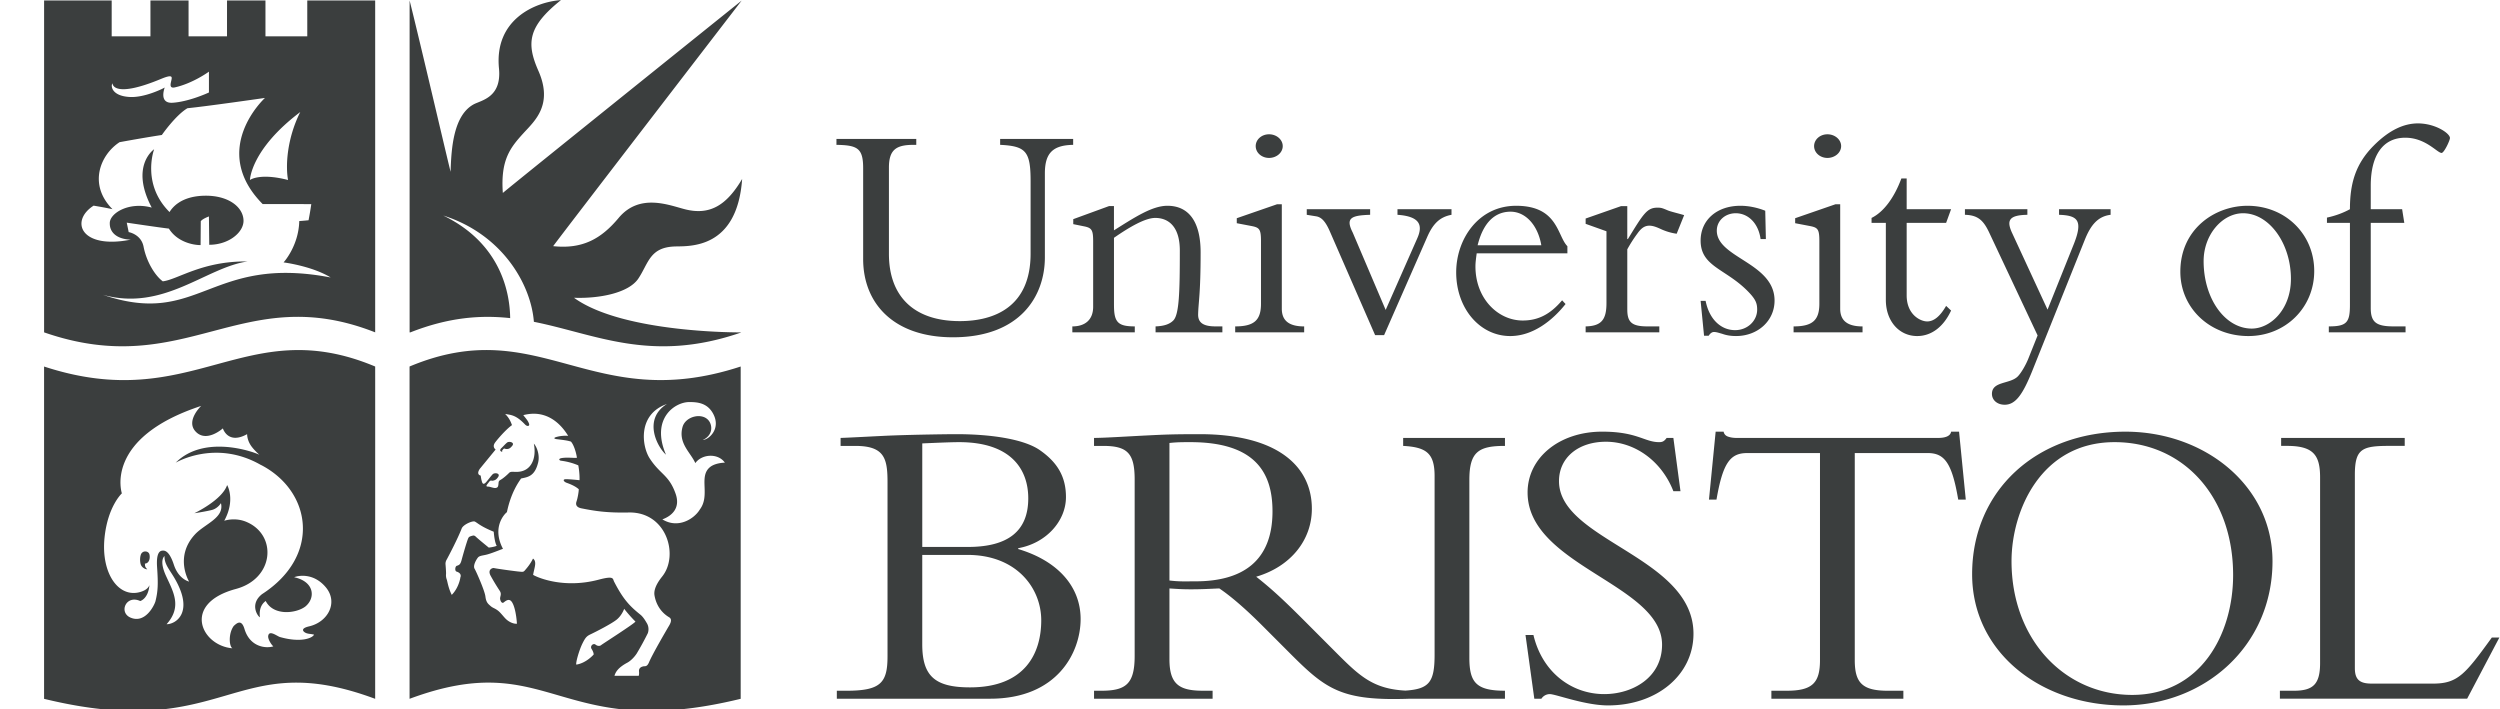<svg width="141" height="40" viewBox="0 0 141 40" fill="none" xmlns="http://www.w3.org/2000/svg"><g clip-path="url(#a)" fill="#3B3E3E"><path d="M52.016 31.297h2.552c2.764 0 4.158 1.869 4.158 3.689 0 1.844-.898 3.782-4.017 3.782-1.985 0-2.694-.638-2.694-2.435v-5.036Zm-1.96 5.721c0 1.491-.38 1.94-2.315 1.94h-.544v.449h8.646c3.805 0 5.104-2.624 5.104-4.492 0-1.844-1.3-3.287-3.52-3.949v-.048c1.583-.283 2.693-1.535 2.693-2.883 0-1.135-.472-1.94-1.441-2.624-.85-.616-2.67-.924-4.75-.924-.449 0-2.243.024-3.544.072-.684.024-2.314.119-2.976.14v.45h.827c1.653 0 1.82.71 1.82 2.058v9.811Zm1.96-12.01c.59-.024 1.56-.071 2.08-.071 2.905 0 3.898 1.513 3.898 3.168 0 1.845-1.134 2.742-3.402 2.742h-2.576v-5.84Zm15.405 7.779c-.544 0-.898.023-1.464-.047v-7.756c.424-.047.732-.047 1.18-.047 3.642 0 4.632 1.702 4.632 3.901 0 2.837-1.723 3.949-4.348 3.949Zm17.459-7.638v-.45h-5.742v.45c1.323.071 1.773.425 1.773 1.703v10.072c0 1.537-.293 1.937-1.644 2.026-1.803-.095-2.568-.803-3.86-2.095l-1.866-1.87c-1.109-1.11-1.818-1.773-2.692-2.458 1.936-.568 3.14-2.058 3.14-3.83 0-2.413-1.96-4.21-6.331-4.21-1.537 0-2.01.024-2.978.072-.969.047-2.41.14-2.977.14v.45h.52c1.37 0 1.772.425 1.772 1.892v9.954c0 1.585-.497 1.963-1.89 1.963h-.401v.449h6.687v-.45h-.544c-1.324 0-1.89-.354-1.89-1.772v-3.997c.377.024.684.049 1.204.049.639 0 1.017-.025 1.608-.05.568.38 1.396 1.065 2.434 2.106l1.56 1.562c2.041 2.045 2.913 2.691 6.76 2.552h5.357v-.45c-1.63 0-2.008-.472-2.008-1.867V27.065c0-1.584.52-1.916 2.008-1.916Zm1.606 10.665c.498 2.104 2.15 3.333 3.994 3.333 1.583 0 3.26-.922 3.26-2.79 0-3.405-7.584-4.445-7.584-8.582 0-1.963 1.795-3.43 4.206-3.43 1.983 0 2.385.592 3.213.592.189 0 .283-.048.425-.238h.378l.401 3.004h-.401c-.662-1.702-2.174-2.789-3.804-2.789-1.56 0-2.647.898-2.647 2.222 0 3.358 7.585 4.257 7.585 8.606 0 2.317-2.056 4.043-4.82 4.043-1.3 0-2.953-.638-3.284-.638a.57.57 0 0 0-.473.26h-.4l-.497-3.593h.448Zm18.123 1.419c0 1.276.424 1.725 1.865 1.725h.876v.449h-7.444v-.45h.875c1.441 0 1.866-.448 1.866-1.724v-11.68h-4.11c-.945 0-1.37.542-1.727 2.623h-.424l.377-3.83h.449c.026.141.12.237.261.283.141.049.308.07.472.07h11.364c.332 0 .687-.07.734-.353h.448l.379 3.83h-.426c-.353-2.081-.779-2.624-1.723-2.624h-4.112v11.68Zm23.56-5.58c0-4.257-3.827-7.307-8.293-7.307-5.032 0-8.648 3.333-8.648 8.038 0 4.423 3.9 7.401 8.53 7.401 4.584 0 8.411-3.357 8.411-8.133Zm-2.221.779c0 3.357-1.843 6.761-5.694 6.761-3.805 0-6.804-3.12-6.804-7.54 0-2.839 1.652-6.716 5.811-6.716 3.899 0 6.687 3.098 6.687 7.495Zm13.199 6.974h-10.561v-.448h.778c1.087 0 1.489-.355 1.489-1.56V26.921c0-1.252-.378-1.773-1.866-1.773h-.331v-.45h6.97v.45h-.875c-1.535 0-1.937.166-1.937 1.632v10.9c0 .638.26.875.946.875h3.471c1.394 0 1.819-.544 3.31-2.6h.424l-1.818 3.45ZM28.774 17.942c-.017-1.377-.484-4.19-3.774-5.786 3.34 1.062 4.948 3.887 5.111 5.994 3.508.7 6.621 2.351 11.676.607l.016-.01s-6.65.06-9.431-1.953c1.437.054 3.09-.271 3.632-1.085.577-.867.637-1.762 2.06-1.808.799-.026 3.51.176 3.793-3.807-.867 1.466-1.806 2.07-3.224 1.709-.906-.23-2.56-.925-3.741.488-.976 1.166-2.023 1.772-3.694 1.592C31.866 12.978 41.83.032 41.83.032s-12.766 10.252-13.47 10.85c-.136-1.873.424-2.56 1.174-3.382.613-.673 1.68-1.585.83-3.508-.685-1.555-.595-2.495 1.275-3.987-1.49.109-3.765 1.112-3.497 3.851.164 1.654-1.008 1.798-1.436 2.034-1.11.616-1.255 2.406-1.292 3.798-.125-.453-1.743-7.41-2.312-9.66v18.718h.043c2.166-.853 3.968-.984 5.628-.804ZM60.526 7.837v.333c-1.174.018-1.595.49-1.595 1.614v4.733c0 2.174-1.384 4.506-5.185 4.506-3.347 0-5.064-1.911-5.064-4.418v-5.12c0-1.122-.315-1.297-1.506-1.315v-.333h4.502v.333h-.157c-.964 0-1.385.263-1.385 1.28v4.874c0 2.367 1.384 3.787 3.995 3.787 1.98 0 3.995-.824 3.995-3.804V10.22c0-1.683-.263-1.98-1.718-2.051v-.333h4.118Zm2.303 9.38c0 .964.227 1.192 1.173 1.192v.333H60.48v-.333c.77 0 1.174-.42 1.174-1.104v-3.682c0-.648-.07-.772-.526-.86l-.596-.121v-.282l2.015-.736h.28v1.367c1.174-.736 2.155-1.385 3.014-1.385 1.191 0 1.874.877 1.874 2.63 0 2.332-.122 2.788-.14 3.472-.017.473.263.701.982.701h.385v.333h-3.768v-.333c.509-.018.807-.14.999-.333.334-.333.369-1.613.369-3.945 0-1.403-.684-1.84-1.384-1.84-.561 0-1.42.49-2.33 1.121v3.805Zm8.746-9.643c.42 0 .771.298.771.667 0 .368-.35.666-.771.666-.42 0-.753-.298-.753-.666 0-.37.333-.667.753-.667Zm.719 9.836c0 .613.332 1 1.261 1v.332h-3.89v-.333c1.069 0 1.455-.35 1.455-1.28v-3.523c0-.684-.088-.772-.544-.86l-.822-.157v-.282l2.276-.788h.264v5.891Zm5.262 1.49-2.54-5.82c-.264-.614-.491-.825-.771-.877l-.544-.088V11.8h3.575v.315c-1.07.035-1.402.175-.983 1l1.859 4.365 1.787-4.05c.316-.719.157-1.227-1.121-1.315V11.8h3.047v.315c-.665.123-1.051.509-1.383 1.28L78.064 18.9h-.508Zm10.845-4.611v-.403c-.577-.58-.525-2.28-2.891-2.28-2.138 0-3.381 1.894-3.381 3.753 0 2.033 1.331 3.594 3.048 3.594 1.28 0 2.383-.877 3.12-1.806l-.194-.21c-.665.788-1.348 1.14-2.224 1.14-1.384 0-2.664-1.228-2.664-3.051 0-.229.036-.474.07-.737h5.116Zm-5.063-.456c.403-1.63 1.28-1.894 1.858-1.894.84 0 1.54.754 1.734 1.894h-3.592Zm8.442 3.63c0 .718.263.946 1.138.946h.667v.333H89.43v-.333c.894-.018 1.175-.386 1.175-1.315v-4.05l-1.175-.42v-.299l1.998-.7h.351v1.857h.035c.876-1.437 1.086-1.77 1.664-1.77.212 0 .263.017.596.158.175.07.49.14.912.263l-.422 1.05a3.2 3.2 0 0 1-.927-.28c-.193-.087-.403-.175-.614-.175-.316 0-.509.21-.683.456a7.767 7.767 0 0 0-.561.878v3.401Zm4.417-.492c.209 1.052.875 1.649 1.664 1.649.7 0 1.243-.527 1.243-1.157 0-.37-.087-.596-.56-1.07-1.245-1.245-2.629-1.367-2.629-2.823 0-1.157.912-1.964 2.243-1.964.473 0 .964.106 1.402.28l.035 1.596h-.298c-.123-.893-.702-1.455-1.402-1.455-.578 0-1.067.403-1.067.982 0 1.543 3.257 1.806 3.257 3.945 0 1.14-.946 1.999-2.173 1.999-.331 0-.577-.053-.77-.123-.193-.053-.333-.106-.473-.106-.106 0-.21.071-.298.21h-.263l-.193-1.963h.282Zm6.87-9.397c.422 0 .773.298.773.667 0 .368-.351.666-.773.666-.418 0-.752-.298-.752-.666 0-.37.334-.667.752-.667Zm.72 9.836c0 .613.333 1 1.26 1v.332h-3.889v-.333c1.069 0 1.454-.35 1.454-1.28v-3.523c0-.684-.087-.772-.543-.86l-.822-.157v-.282l2.277-.788h.263v5.891Zm6.254-5.61-.28.77h-2.225v4.086c0 1.104.789 1.473 1.156 1.473.385 0 .736-.298 1.069-.877l.28.263c-.421.911-1.104 1.438-1.91 1.438-1.034 0-1.769-.86-1.769-2.034v-4.348h-.806v-.28c.683-.334 1.279-1.14 1.682-2.227h.298V11.8h2.505Zm6.931 1.945c.525-1.332.192-1.595-.842-1.63V11.8h2.908v.315c-.718.088-1.121.578-1.452 1.402l-2.979 7.434c-.527 1.298-.93 1.876-1.542 1.876-.421 0-.719-.262-.719-.613 0-.72 1.016-.544 1.455-.982.192-.193.455-.649.595-1l.525-1.314-2.715-5.769c-.332-.719-.648-1.016-1.384-1.034V11.8h3.522v.315c-1.069.018-1.191.333-.841 1.069l1.979 4.279 1.49-3.718Zm5.999 1.579c0 2.05 1.664 3.629 3.836 3.629 2.086 0 3.715-1.596 3.715-3.665 0-2.086-1.629-3.682-3.767-3.682-1.822 0-3.784 1.298-3.784 3.718Zm1.313-.597c0-1.507 1.069-2.7 2.225-2.7 1.472 0 2.699 1.702 2.699 3.7 0 1.753-1.174 2.805-2.208 2.805-1.506 0-2.716-1.683-2.716-3.805Zm11.318-2.156h-1.892v4.803c0 .807.316 1.035 1.296 1.035h.667v.333h-4.328v-.333c1.016 0 1.191-.228 1.191-1.21v-4.628h-1.296v-.298c.49-.105.91-.264 1.296-.473 0-1.456.316-2.56 1.349-3.595.858-.859 1.682-1.245 2.487-1.245.982 0 1.805.562 1.805.824 0 .14-.332.842-.472.842-.245 0-.894-.859-2.05-.859-1.262 0-1.945 1-1.945 2.7V11.8h1.77l.122.77ZM16.247 10.152c-.145-.777-.073-2.314.687-3.833-2.801 2.115-2.837 3.833-2.837 3.833s.542-.415 2.15 0Zm-1.301-4.629s-3.397.489-4.373.58c-.672.397-1.445 1.51-1.445 1.51s-.795.116-2.385.406c-1.105.721-1.771 2.405-.398 3.779-.434-.09-.434-.09-1.065-.2-1.355.869-.724 2.478 2.095 1.918-.795-.028-1.192-.416-1.183-.922-.018-.552 1.057-1.239 2.366-.887-1.246-2.36.136-3.29.136-3.29s-.732 1.948.868 3.543c.144-.235.623-.894 1.969-.922 1.341-.027 2.184.633 2.204 1.393.018.67-.831 1.374-1.933 1.374l-.018-1.598s-.359.128-.46.27l-.01 1.346c-.434 0-1.319-.18-1.788-.931-.362-.036-2.377-.335-2.377-.335l.109.533s.704.118.84.823c.164.854.65 1.636 1.084 1.954.84-.1 2.231-1.158 4.788-1.121-2.348.325-4.733 2.838-8.167 1.88 5.457 1.862 6.017-2.278 12.847-.977-1.066-.651-2.656-.85-2.656-.85s.85-.922.885-2.332c.109-.007.253-.018.524-.045.09-.453.154-.911.154-.911l-2.742-.002c-3.045-3.084.13-5.986.13-5.986ZM7.322 5.47c.857.044 1.9-.49 1.969-.534 0 0-.362.914.451.859.883-.06 1.898-.512 2.042-.579V4.041c-.079.057-.939.666-1.915.886-.357.08-.235-.235-.2-.416.037-.18.061-.329-.578-.064-2.61 1.085-2.746.344-2.746.254-.108.126-.062.714.977.769ZM21.16.027v18.718c-7.525-2.965-10.66 2.785-18.673 0V.028h3.812v2.02h2.186V.028h2.15v2.02h2.168l.001-2.02h2.168v2.02h2.358V.028h3.83Zm7.182 25.46s-.089-.043.08-.186c.021-.017.054.022.153.023.133.002.202-.044.313-.178.166-.201-.182-.279-.294-.181-.124.106-.212.215-.319.313 0 0-.178.159.067.21Zm6.442 9.457c-.298.243-1.22.71-1.45.818-.23.108-.305.174-.474.51-.208.412-.407 1.158-.353 1.212.57-.09.976-.57.976-.57s.009-.117-.118-.316c-.104-.165.1-.344.226-.24.097.08.23.096.312.027.081-.068 1.857-1.198 1.937-1.328-.36-.357-.636-.72-.636-.72s-.122.363-.42.607Zm-6.938-4.955c-.76-.307-.93-.513-1.07-.574-.127-.053-.65.168-.737.393-.235.606-.76 1.596-.836 1.737a.462.462 0 0 0-.077.262c.009.099.039.487.03.578a.672.672 0 0 0 .04.298c.037.091.084.48.283.868.442-.443.507-1.096.478-.967 0 .004.14-.239-.212-.348-.1-.031-.085-.293.023-.326.131-.04.198-.076.262-.31.063-.237.302-1.082.38-1.244.012-.025.033-.068.077-.088a.853.853 0 0 1 .216-.065c.034-.005.097.031.116.051.12.122.747.63.747.63s.28-.027.45-.1c-.107-.17-.152-.587-.17-.795Zm-.766-3.571s-.265.326.034.407c.007.095.044.282.08.38.05.13.136.088.232-.021.095-.108.247-.314.359-.433.101-.109.455-.07.312.149-.095.144-.17.183-.292.21-.096.021-.125-.062-.23.082-.111.15-.229.254-.034.254.101 0 .294.095.423.074.122-.02.135-.098.148-.207.014-.113-.008-.178.118-.248.163-.09.402-.308.474-.385.083-.088.19-.068.298-.068.108 0 .632.064.944-.404.22-.33.244-.78.162-1.186.15.148.35.618.245 1.057-.189.783-.573.827-.963.908-.162.23-.578.823-.8 1.9-.094.063-.88.822-.222 2.068-.17.055-.669.27-.965.336-.198.045-.365.056-.445.152-.09.108-.298.46-.19.637.077.125.57 1.227.61 1.567.04.338.163.419.285.528.136.122.223.116.413.258.192.144.352.403.529.542.19.15.401.217.55.203-.036-.551-.153-1.093-.325-1.274-.178-.187-.402.08-.455.095-.055.014-.13-.04-.164-.19-.034-.156.109-.285-.027-.488-.185-.28-.359-.568-.52-.862-.177-.345.121-.437.195-.42.177.041 1.233.184 1.396.197.162.014.253.04.325-.041.224-.25.352-.434.482-.691.236.176.073.515.006.917.067.059 1.6.832 3.705.271.879-.233.778-.048.862.113.51.99.872 1.373 1.478 1.859.18.144.306.379.387.514a.674.674 0 0 1 .037.534 16.282 16.282 0 0 1-.633 1.157c-.153.226-.354.416-.524.506-.533.285-.666.54-.724.74h1.368s.032-.072.016-.242c-.023-.24.194-.28.262-.294.068-.013.19.04.298-.217.203-.484.998-1.836 1.066-1.957.068-.123.316-.449.072-.592-.46-.272-.732-.718-.822-1.217-.036-.199-.014-.526.433-1.084.958-1.194.244-3.653-1.887-3.608-1.21.026-1.883-.077-2.67-.234-.288-.058-.338-.214-.276-.39.064-.18.125-.54.127-.686-.208-.19-.525-.307-.678-.362-.165-.058-.248-.19-.08-.204.166-.013.799.055.799.055s.023-.339-.068-.837a3.632 3.632 0 0 0-.976-.262c-.096-.012-.18-.118.063-.153.317-.045.606.005.831-.01.014-.026-.108-.66-.332-.915-.155-.047-.238-.069-.779-.134-.19-.021-.198-.076-.072-.117.147-.047.39-.095.696-.075-.118-.161-.904-1.596-2.534-1.166.182.225.27.328.325.482.048.138-.097.181-.23.04-.516-.542-.787-.529-1.119-.59.217.211.312.421.387.63-.373.266-.902.896-.977 1.019-.141.231.055.357.055.357l-.874 1.066Zm10.536-3.634c-1.667.584-1.42 2.382-.971 3.073.587.905 1.084.923 1.458 1.985.294.829-.23 1.261-.745 1.451.88.543 1.79-.018 2.115-.56.599-.8-.08-1.836.56-2.378.171-.145.46-.244.849-.262-.389-.552-1.3-.489-1.666.027-.258-.596-.98-1.118-.719-2.043.172-.606 1.13-.832 1.49-.335.198.273.226.805-.352 1.076.362-.026 1.048-.65.578-1.5-.33-.598-.885-.642-1.336-.642-.822 0-2.187.94-1.315 2.969-.502-.447-1.314-2.006.054-2.861Zm4.159-2.113v18.742c-10.353 2.521-10.652-2.984-18.675 0 .001.243-.003-18.744 0-18.742 7.372-3.092 10.245 2.766 18.675 0ZM9.28 31.364s-.328.214.082 1.115c.411.9.92 1.738.033 2.727.504.006 1.6-.657.427-2.633-.27-.456-.562-.771-.542-1.209Zm-1.11.424c.27-.018.305-.351.256-.526-.058-.206-.402-.232-.486.031-.081.26-.01.513-.01.513.068.251.35.322.375.297-.157-.14-.115-.221-.135-.315Zm.26 1.197c-.065.795-.521.913-.521.913-.797-.366-1.223.636-.556.931.847.375 1.365-.72 1.416-.922.142-.574.156-.98.091-1.911-.054-.795.142-.915.272-.937.132-.022.404-.033.675.795.272.827.859.947.859.947s-.85-1.384.332-2.662c.55-.593 1.67-.93 1.463-1.762 0 0-.174.298-.51.385-.337.087-.991.185-.991.185s1.567-.74 1.85-1.59c0 0 .49.817-.163 2.015 0 0 .62-.223 1.29.08 1.705.755 1.524 3.186-.633 3.765-3.07.825-1.956 3.201-.198 3.346-.188-.12-.23-.835.078-1.26.153-.138.43-.416.604.168.309 1.029 1.21 1.113 1.628.984-.11-.093-.315-.406-.29-.587.052-.36.502.014.665.061 1.21.343 1.852.043 1.921-.137-.27-.056-.223-.026-.394-.07-.16-.039-.47-.26.111-.394 1.068-.244 1.656-1.347.953-2.197-.672-.812-1.518-.687-1.793-.575 1.158.249 1.216 1.181.626 1.656-.514.387-1.793.54-2.23-.317-.276.2-.373.52-.326.919-.116-.044-.601-.734.12-1.305 3.34-2.156 2.802-5.778-.025-7.268l-.036-.015c-2.565-1.475-4.81-.13-4.81-.13 1.587-1.589 4.327-.643 4.722-.446 0 0-.316-.274-.483-.526-.218-.327-.21-.639-.21-.639-1.088.609-1.368-.325-1.368-.325s-.943.85-1.554.159c-.535-.605.331-1.426.331-1.426-5.52 1.813-4.473 4.932-4.473 4.932s-.8.734-.978 2.505c-.204 2.01.798 3.44 2.049 3.048.286-.09.428-.227.484-.377l.002-.016ZM21.16 20.672c.003-.002-.001 18.985 0 18.742-8.023-2.984-8.32 2.521-18.674 0V20.672c8.428 2.766 11.302-3.092 18.674 0Z"/></g><defs><clipPath id="a"><path fill="#fff" transform="translate(.048)" d="M0 0h140.952v40H0z"/></clipPath></defs></svg>